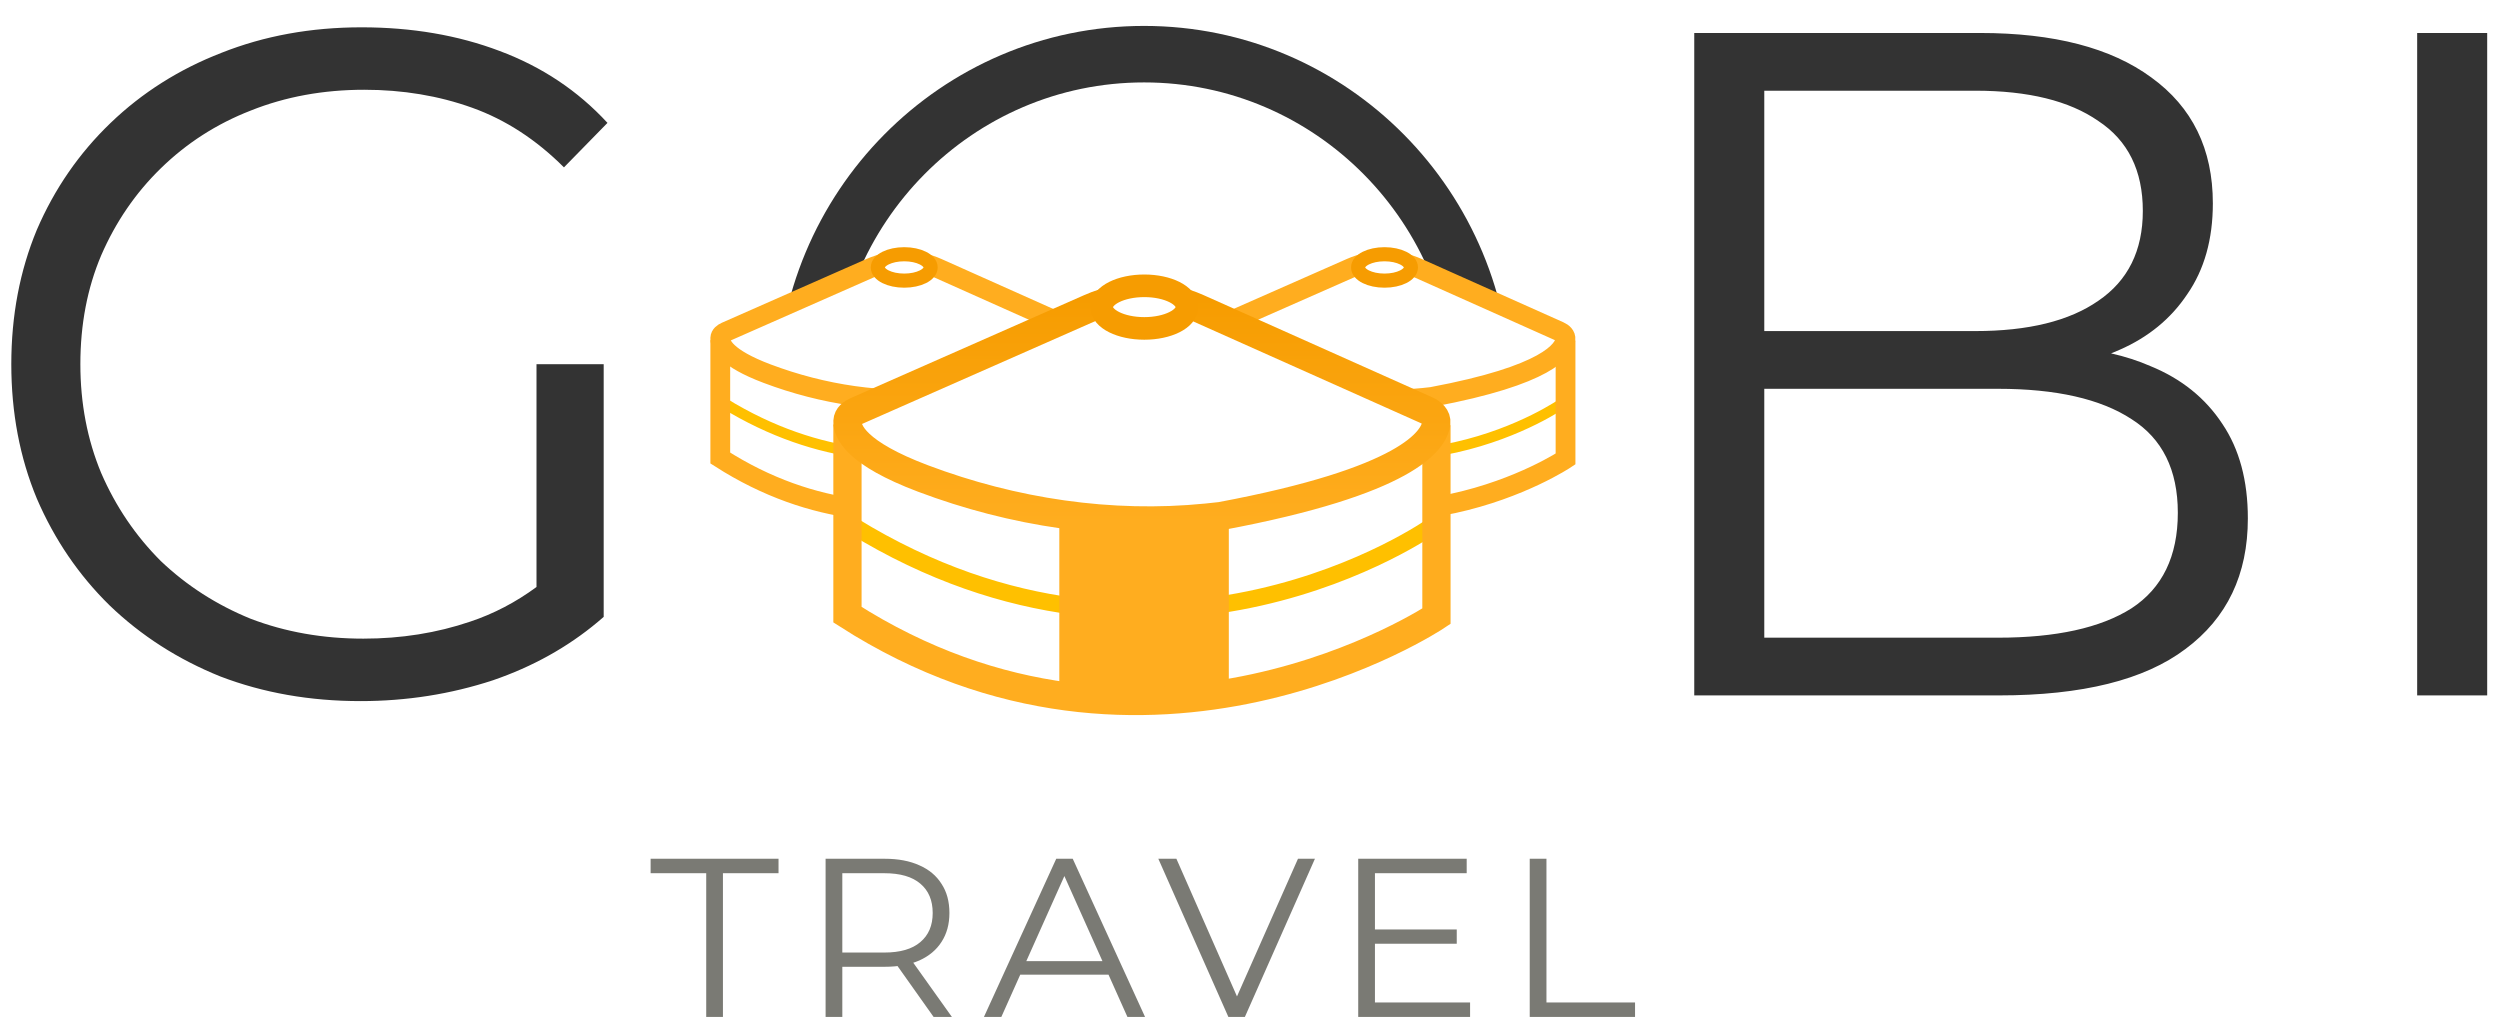<svg width="177" height="73" viewBox="0 0 177 73" fill="none" xmlns="http://www.w3.org/2000/svg">
<rect width="177" height="73" fill="white"/>
<path d="M50 72V61.824H46.064V60.8H55.12V61.824H51.184V72H50ZM58.452 72V60.8H62.644C63.593 60.8 64.409 60.955 65.091 61.264C65.774 61.563 66.297 62 66.659 62.576C67.033 63.141 67.219 63.829 67.219 64.64C67.219 65.429 67.033 66.112 66.659 66.688C66.297 67.253 65.774 67.691 65.091 68C64.409 68.299 63.593 68.448 62.644 68.448H59.108L59.636 67.904V72H58.452ZM66.1 72L63.219 67.936H64.499L67.395 72H66.1ZM59.636 68L59.108 67.44H62.611C63.731 67.44 64.579 67.195 65.156 66.704C65.742 66.213 66.035 65.525 66.035 64.64C66.035 63.744 65.742 63.051 65.156 62.56C64.579 62.069 63.731 61.824 62.611 61.824H59.108L59.636 61.264V68ZM69.662 72L74.782 60.8H75.95L81.07 72H79.822L75.118 61.488H75.598L70.894 72H69.662ZM71.678 69.008L72.03 68.048H78.542L78.894 69.008H71.678ZM86.969 72L82.009 60.8H83.289L87.929 71.344H87.225L91.897 60.8H93.097L88.137 72H86.969ZM97.218 65.808H103.138V66.816H97.218V65.808ZM97.346 70.976H104.082V72H96.162V60.8H103.842V61.824H97.346V70.976ZM108.305 72V60.8H109.489V70.976H115.761V72H108.305Z" fill="#7A7A74"/>
<path d="M25.59 1.934C29.163 1.934 32.423 2.492 35.371 3.608C38.364 4.725 40.91 6.422 43.01 8.7L39.928 11.85C37.962 9.884 35.796 8.477 33.429 7.628C31.061 6.779 28.515 6.355 25.79 6.355C22.887 6.356 20.207 6.846 17.75 7.829C15.338 8.767 13.217 10.13 11.386 11.916C9.599 13.658 8.191 15.713 7.164 18.08C6.181 20.403 5.69 22.971 5.69 25.785C5.69 28.554 6.181 31.123 7.164 33.49C8.191 35.858 9.599 37.935 11.386 39.722C13.217 41.464 15.338 42.826 17.75 43.809C20.207 44.747 22.865 45.216 25.724 45.216C28.403 45.216 30.927 44.814 33.294 44.01C34.952 43.457 36.516 42.64 37.984 41.56V25.785H42.741V43.675L42.318 44.037C40.18 45.825 37.708 47.2 34.902 48.163C31.91 49.146 28.783 49.638 25.523 49.638C21.949 49.638 18.644 49.057 15.606 47.895C12.614 46.69 10.001 45.014 7.768 42.87C5.579 40.726 3.859 38.203 2.608 35.3C1.402 32.397 0.8 29.224 0.8 25.785C0.8 22.346 1.402 19.175 2.608 16.271C3.859 13.368 5.601 10.844 7.834 8.7C10.067 6.556 12.681 4.904 15.674 3.742C18.711 2.536 22.017 1.934 25.59 1.934ZM140.188 2.335C145.413 2.335 149.456 3.385 152.314 5.484C155.218 7.584 156.67 10.554 156.67 14.396C156.67 16.941 156.066 19.085 154.86 20.827C153.699 22.569 152.091 23.887 150.036 24.78C149.847 24.864 149.656 24.942 149.464 25.019C150.46 25.244 151.388 25.543 152.247 25.919C154.436 26.812 156.134 28.175 157.34 30.007C158.546 31.793 159.148 34.026 159.148 36.706C159.148 40.681 157.674 43.764 154.727 45.952C151.823 48.141 147.423 49.235 141.527 49.235H119.953V2.335H140.188ZM176.093 49.235H171.135V2.335H176.093V49.235ZM124.911 45.148H141.46C145.569 45.148 148.719 44.456 150.907 43.071C153.096 41.642 154.19 39.386 154.19 36.305C154.19 33.267 153.096 31.056 150.907 29.671C148.719 28.242 145.569 27.527 141.46 27.527H124.911V45.148ZM124.911 23.44H139.853C143.604 23.44 146.508 22.725 148.562 21.296C150.662 19.867 151.712 17.745 151.712 14.932C151.712 12.073 150.662 9.951 148.562 8.566C146.508 7.137 143.604 6.422 139.853 6.422H124.911V23.44Z" fill="#333333"/>
<path d="M81 3.835C94.275 3.835 105 14.701 105 28.063C105 29.668 104.849 31.065 104.396 32.139C104.159 32.703 103.805 33.261 103.269 33.695C102.712 34.145 102.071 34.371 101.425 34.42C100.26 34.51 99.142 34.022 98.294 33.565C97.381 33.073 96.39 32.392 95.394 31.681C93.337 30.212 91.1 28.507 88.6 27.13C86.114 25.762 83.564 24.835 81 24.835C78.436 24.835 75.886 25.762 73.4 27.13C70.9 28.507 68.663 30.212 66.606 31.681C65.61 32.392 64.619 33.073 63.706 33.565C62.858 34.022 61.74 34.51 60.575 34.42C59.929 34.371 59.288 34.145 58.731 33.695C58.195 33.261 57.841 32.703 57.603 32.139C57.151 31.065 57 29.668 57 28.063C57 14.701 67.725 3.835 81 3.835Z" fill="white" stroke="#333333" stroke-width="4" stroke-miterlimit="10"/>
<path d="M85.055 24.065C85.196 25.035 87.836 25.415 89.815 26.009C90.236 26.135 93.253 27.026 96.916 27.149C103.261 27.364 108.678 25.18 111.069 24.084V32.348C111.069 32.348 98.809 41.564 85 32.348L85.058 24.065H85.055Z" fill="white"/>
<path d="M110.657 28.534C110.657 28.534 98.87 36.9 85.251 28.534" stroke="#FFC000" stroke-width="0.744" stroke-miterlimit="10"/>
<path d="M110.84 24.119V32.496C110.84 32.496 98.235 40.909 85 32.428V24.084" stroke="#FFAD1F" stroke-width="1.4" stroke-miterlimit="10"/>
<path d="M85.392 23.493C85.196 23.58 85.01 23.72 85.001 23.933C84.981 24.399 85.383 25.348 88.317 26.454C92.265 27.944 96.547 28.59 100.747 28.171C101.136 28.132 101.373 28.103 101.373 28.103C109.552 26.572 110.741 24.798 110.834 24.023C110.865 23.759 110.649 23.567 110.407 23.459L100.384 18.98C99.638 18.646 98.83 18.474 98.013 18.474C97.196 18.474 96.388 18.644 95.64 18.974L85.392 23.493C85.196 23.58 85.01 23.72 85.001 23.933C84.981 24.399 85.383 25.348 88.317 26.454C92.265 27.944 96.547 28.59 100.747 28.171C101.136 28.132 101.373 28.103 101.373 28.103C109.552 26.572 110.741 24.798 110.834 24.023" fill="white"/>
<path d="M101.373 28.103C101.373 28.103 101.136 28.132 100.747 28.171C96.547 28.59 92.265 27.944 88.317 26.454C85.383 25.348 84.981 24.399 85.001 23.933C85.01 23.72 85.196 23.58 85.392 23.493L95.64 18.974C96.388 18.644 97.196 18.474 98.013 18.474C98.83 18.474 99.638 18.646 100.384 18.98L110.407 23.459C110.649 23.567 110.865 23.759 110.834 24.023C110.741 24.798 109.552 26.572 101.373 28.103Z" stroke="url(#paint0_linear_2402_12500)" stroke-width="1.4" stroke-miterlimit="10"/>
<path d="M98.023 19.869C99.056 19.869 99.893 19.451 99.893 18.935C99.893 18.419 99.056 18 98.023 18C96.991 18 96.154 18.419 96.154 18.935C96.154 19.451 96.991 19.869 98.023 19.869Z" fill="white" stroke="#F69C01" stroke-miterlimit="10"/>
<path d="M51.051 24.065C51.191 25.035 53.832 25.415 55.81 26.009C56.231 26.135 59.249 27.026 62.911 27.149C69.257 27.364 74.674 25.18 77.064 24.084V32.348C77.064 32.348 64.804 41.564 50.996 32.348L51.054 24.065H51.051Z" fill="white"/>
<path d="M76.653 28.534C76.653 28.534 64.865 36.9 51.246 28.534" stroke="#FFC000" stroke-width="0.744" stroke-miterlimit="10"/>
<path d="M76.836 24.119V32.496C76.836 32.496 64.231 40.909 50.996 32.428V24.084" stroke="#FFAD1F" stroke-width="1.4" stroke-miterlimit="10"/>
<path d="M51.387 23.493C51.192 23.58 51.005 23.72 50.996 23.933C50.976 24.399 51.379 25.348 54.312 26.454C58.261 27.944 62.543 28.59 66.743 28.171C67.132 28.132 67.369 28.103 67.369 28.103C75.548 26.572 76.737 24.798 76.829 24.023C76.861 23.759 76.644 23.567 76.402 23.459L66.379 18.98C65.634 18.646 64.826 18.474 64.009 18.474C63.191 18.474 62.383 18.644 61.635 18.974L51.387 23.493C51.192 23.58 51.005 23.72 50.996 23.933C50.976 24.399 51.379 25.348 54.312 26.454C58.261 27.944 62.543 28.59 66.743 28.171C67.132 28.132 67.369 28.103 67.369 28.103C75.548 26.572 76.737 24.798 76.829 24.023" fill="white"/>
<path d="M67.369 28.103C67.369 28.103 67.132 28.132 66.743 28.171C62.543 28.59 58.261 27.944 54.312 26.454C51.379 25.348 50.976 24.399 50.996 23.933C51.005 23.72 51.192 23.58 51.387 23.493L61.635 18.974C62.383 18.644 63.191 18.474 64.009 18.474C64.826 18.474 65.634 18.646 66.379 18.98L76.402 23.459C76.644 23.567 76.861 23.759 76.829 24.023C76.737 24.798 75.548 26.572 67.369 28.103Z" stroke="url(#paint1_linear_2402_12500)" stroke-width="1.4" stroke-miterlimit="10"/>
<path d="M64.019 19.869C65.051 19.869 65.888 19.451 65.888 18.935C65.888 18.419 65.051 18 64.019 18C62.987 18 62.15 18.419 62.15 18.935C62.15 19.451 62.987 19.869 64.019 19.869Z" fill="white" stroke="#F69C01" stroke-miterlimit="10"/>
<path d="M60.089 30.023C60.316 31.588 64.577 32.2 67.77 33.16C68.449 33.364 73.319 34.8 79.229 34.999C89.469 35.347 98.211 31.823 102.069 30.053V43.39C102.069 43.39 82.284 58.263 60 43.39L60.094 30.023H60.089Z" fill="white"/>
<path d="M101.405 37.235C101.405 37.235 82.382 50.735 60.405 37.235" stroke="#FFC000" stroke-width="1.2" stroke-miterlimit="10"/>
<path d="M87 35H75V49H87V35Z" fill="#FFAD1F"/>
<path d="M101.7 30.11V43.629C101.7 43.629 81.359 57.204 60 43.519V30.054" stroke="#FFAD1F" stroke-width="2" stroke-miterlimit="10"/>
<path d="M60.632 29.1C60.316 29.24 60.016 29.465 60.001 29.81C59.969 30.562 60.619 32.093 65.352 33.878C71.725 36.282 78.635 37.325 85.412 36.648C86.04 36.585 86.423 36.54 86.423 36.54C99.622 34.069 101.54 31.206 101.69 29.954C101.74 29.53 101.391 29.219 101 29.044L84.826 21.816C83.622 21.278 82.319 21 81 21C79.681 21 78.377 21.275 77.17 21.807L60.632 29.1C60.316 29.24 60.016 29.465 60.001 29.81C59.969 30.562 60.619 32.093 65.352 33.878C71.725 36.282 78.635 37.325 85.412 36.648C86.04 36.585 86.423 36.54 86.423 36.54C99.622 34.069 101.54 31.206 101.69 29.954" fill="white"/>
<path d="M86.423 36.54C86.423 36.54 86.04 36.585 85.412 36.648C78.635 37.325 71.725 36.282 65.352 33.878C60.619 32.093 59.969 30.562 60.001 29.81C60.016 29.465 60.316 29.24 60.632 29.1L77.17 21.807C78.377 21.275 79.681 21 81 21C82.319 21 83.622 21.278 84.826 21.816L101 29.044C101.391 29.219 101.74 29.53 101.69 29.954C101.54 31.206 99.622 34.069 86.423 36.54Z" stroke="url(#paint2_linear_2402_12500)" stroke-width="2" stroke-miterlimit="10"/>
<path d="M81.017 23.252C82.683 23.252 84.033 22.577 84.033 21.744C84.033 20.911 82.683 20.235 81.017 20.235C79.351 20.235 78 20.911 78 21.744C78 22.577 79.351 23.252 81.017 23.252Z" fill="white" stroke="#F69C01" stroke-width="1.6" stroke-miterlimit="10"/>
<defs>
<linearGradient id="paint0_linear_2402_12500" x1="97.92" y1="18.474" x2="97.92" y2="28.389" gradientUnits="userSpaceOnUse">
<stop offset="1" stop-color="#FFAD1F"/>
</linearGradient>
<linearGradient id="paint1_linear_2402_12500" x1="63.916" y1="18.474" x2="63.916" y2="28.389" gradientUnits="userSpaceOnUse">
<stop offset="1" stop-color="#FFAD1F"/>
</linearGradient>
<linearGradient id="paint2_linear_2402_12500" x1="80.85" y1="21" x2="80.85" y2="37" gradientUnits="userSpaceOnUse">
<stop stop-color="#F69C00"/>
<stop offset="1" stop-color="#FFAD1F"/>
</linearGradient>
</defs>
</svg>
